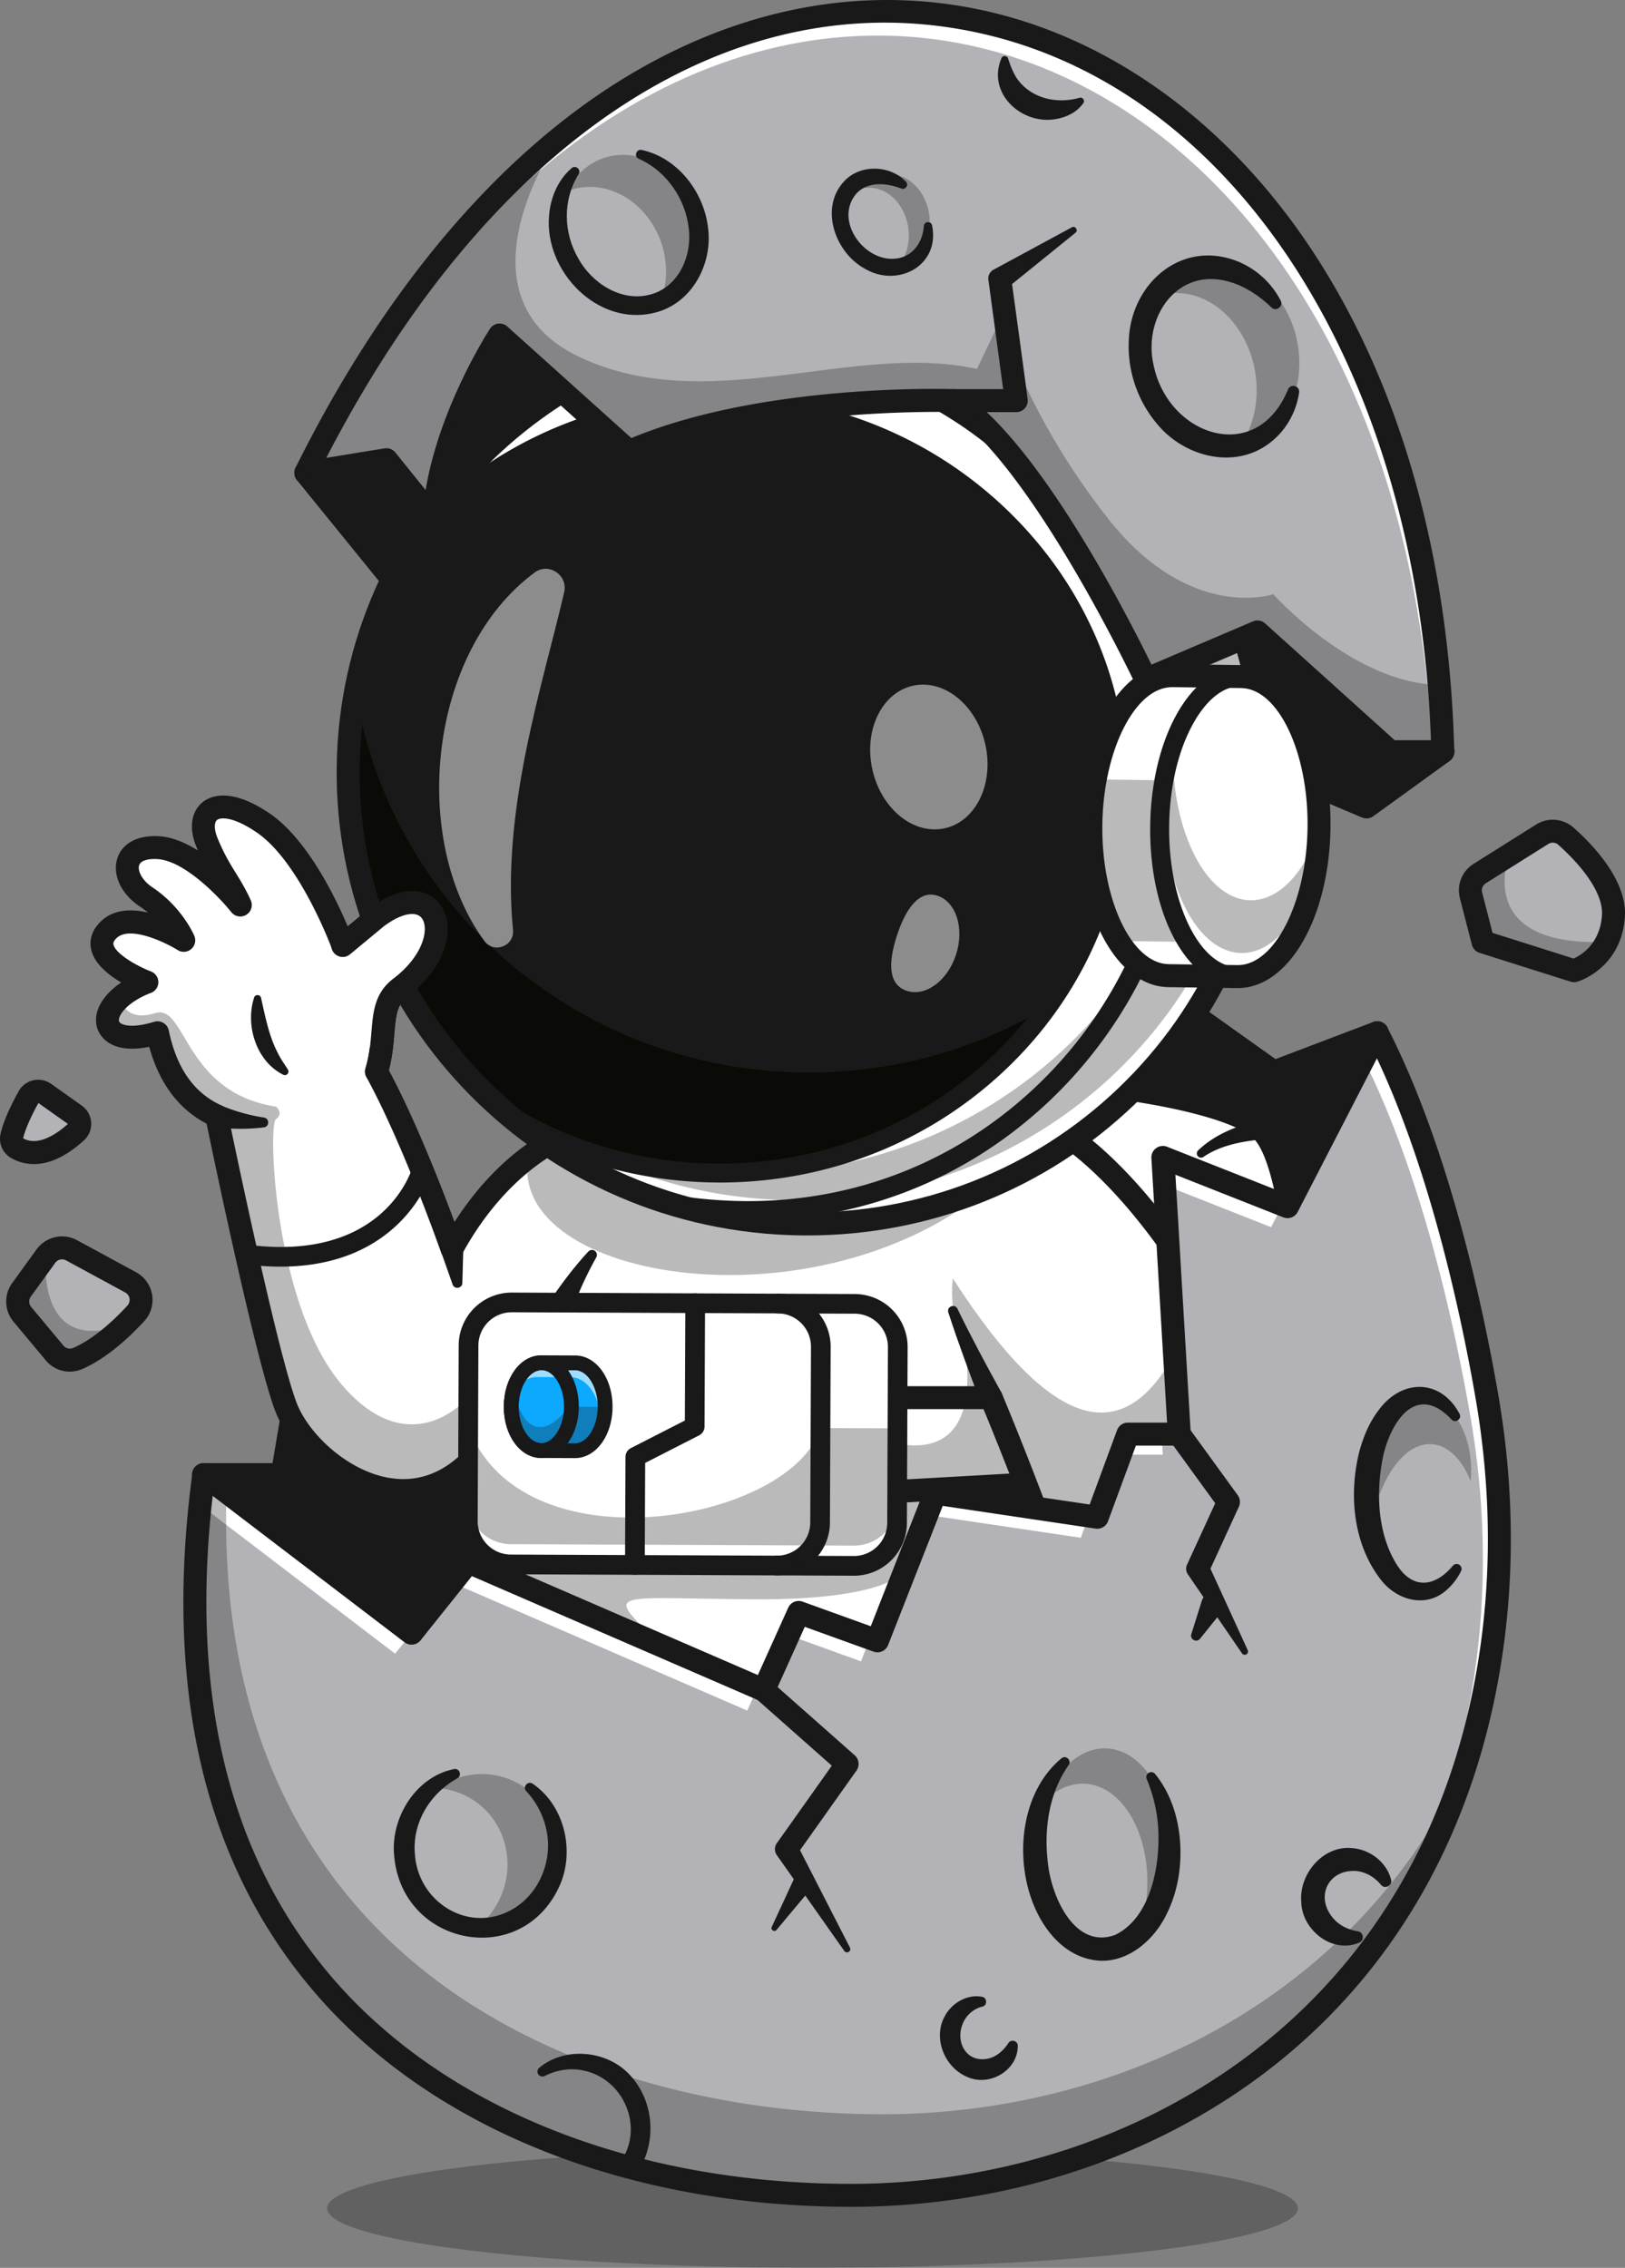 <?xml version="1.0" encoding="UTF-8"?> <svg xmlns="http://www.w3.org/2000/svg" id="Layer_1" data-name="Layer 1" viewBox="0 0 2253.99 3145.44"><rect x="0" y="0" width="2253.99" height="3145.44" fill="#808080" stroke="none"/><defs><style>.cls-1{opacity:0.3;}.cls-2{fill:#191919;}.cls-3{fill:#fff;}.cls-4{fill:#0a0b06;}.cls-5{opacity:0.5;}.cls-6{fill:#b3b3b7;}.cls-7{fill:#0da9ff;}.cls-8{opacity:0.6;}</style></defs><g class="cls-1"><ellipse class="cls-2" cx="1127" cy="3062.94" rx="673.28" ry="82.5"></ellipse></g><path class="cls-2" d="M1297.55,1125.37l116.21,143.1,1214.64,261,140.42,59.27,105.8-76.6-199-183.47s-149.13-15-152.92-27.53-315.26-302.31-315.26-302.31L1745,1044.35,1550.39,906.94l-91.76,159.27-44.87-3" transform="translate(-873.36 -469.56)"></path><path class="cls-2" d="M1156,2514.82h108.84l15.92-94.15,38-73,314.93-180.53,884.43-297.78,122.19,87L2783.61,1902l-89.17,265.16-176.37-33-12.62,353-209.24,273.42s-247.35,73.57-247.82,81.53-368.31-25.41-374-28.44-230.21-39.82-230.21-39.82l-127.39-34.7-110.16-125.8" transform="translate(-873.36 -469.56)"></path><path class="cls-2" d="M2768.82,1604.7a15.94,15.94,0,0,0,9.34-3l105.8-76.6a15.93,15.93,0,1,0-18.68-25.8l-98.53,71.34-132.16-55.79a16.53,16.53,0,0,0-2.85-.89L1422.59,1254.07l-112.67-138.74a15.92,15.92,0,1,0-24.73,20.07l116.21,143.11a15.85,15.85,0,0,0,9,5.53l1213.17,260.71,139,58.7A15.93,15.93,0,0,0,2768.82,1604.7Z" transform="translate(-873.36 -469.56)"></path><path class="cls-2" d="M1156,2530.75h108.84a15.93,15.93,0,0,0,15.7-13.27l15.51-91.68,34.63-66.6,309.52-177.42,875.25-294.69L2631,1969.4a16,16,0,0,0,14.9,1.92l143.34-54.42a15.93,15.93,0,1,0-11.31-29.78l-135.38,51.39-115.26-82.09a15.92,15.92,0,0,0-14.32-2.12l-884.44,297.78a16.32,16.32,0,0,0-2.83,1.27l-314.93,180.53a15.94,15.94,0,0,0-6.22,6.47l-37.94,73a15.63,15.63,0,0,0-1.57,4.69l-13.68,80.88-95.38,0a15.93,15.93,0,1,0,0,31.85Z" transform="translate(-873.36 -469.56)"></path><path class="cls-3" d="M2400.83,1975.54s190.68,19,227.57,67.54,46,207.05,46,207.05-236.63-.31-239.66-7.36-107.79-191.35-107.79-191.35" transform="translate(-873.36 -469.56)"></path><path class="cls-2" d="M2674.39,2266.06a15.94,15.94,0,0,0,15.91-16.84c-1-16.73-10.5-164.84-49.22-215.78-39.94-52.55-218.44-71.73-238.67-73.75a15.93,15.93,0,1,0-3.16,31.7c71.07,7.09,192.67,30,216.47,61.32,24.73,32.54,37.34,130.13,41.57,181.45-90.7-.3-187.07-2.08-211.8-5-16.08-29.5-76.82-136.51-104.7-185.57a15.93,15.93,0,1,0-27.7,15.74c41,72.2,103.44,182.4,107.14,190.09,4.8,11.17,5.83,13.56,135.21,15.64,59,.95,118.34,1,118.93,1Zm-225.69-30.94c.23.43.45.88.65,1.35C2449.23,2236.19,2449,2235.74,2448.7,2235.12Z" transform="translate(-873.36 -469.56)"></path><path class="cls-3" d="M1027.07,1868.85c-14.79,25,5.09,51.56,64.84,33.17,12.88,61.8,42.14,97,81.91,115.27,0,0,67.13,327.42,95.93,403.37,27.26,71.76,152.72,171.28,252.52,79.09a183.13,183.13,0,0,0,17.15-18.07l.77,226.53,369.65,133.88,742.66-360.41s-142.7-364.28-343.66-464.39-652.2,27.85-652.2,27.85-88.05,31.31-156.31,156.45c0,0-52.33-150.17-104.66-245.73,15.92-53.84,0-92.15,34.13-117.18,85.32-66,48.69-159.27-34.13-96.7L1349,1780.66s-45.5-125.15-110.35-169.51-95.56-15.93-78.5,26.16,31.86,54.61,46.6,87.56c-1.82-2.33-61.07-76.23-113.72-79.59-53.47-3.42-54.61,43.23-17.06,68.25s52.33,60.3,52.33,60.3-76.23-48.37-106.94-11.69,55.74,69.71,55.74,69.71-20.75,7.05-37.08,21.62A64.63,64.63,0,0,0,1027.07,1868.85Z" transform="translate(-873.36 -469.56)"></path><g class="cls-1"><path class="cls-2" d="M2248.15,2114.58c-239.73,202.64-671.61,131.8-642.06-39.63" transform="translate(-873.36 -469.56)"></path></g><path class="cls-2" d="M1909.84,2858a16,16,0,0,0,7-1.6L2659.46,2496a15.9,15.9,0,0,0,7.87-20.13c-5.91-15.11-147.27-371.16-351.4-472.84s-644.94,21.5-663.61,26.8c-.33.09-.67.2-1,.31-3.52,1.25-80.46,29.61-147.5,134.27-17.88-48.28-54-141.22-91.1-210.49,5-19,6.35-35.77,7.6-50.74,2.27-27.2,4-40.76,18.88-51.66,56.06-43.34,66.52-99,44.42-127.9-15.21-19.9-49.89-30.37-97.56,5.65l-.57.45-29.8,24.71c-16.37-38.68-55.69-120.61-108-156.43-55.11-37.7-83.49-23.7-93.13-15.93-16,12.91-19.44,35.8-9.13,61.23.83,2,1.65,4,2.48,5.94-16.93-10.69-35.42-18.68-53.82-19.86-29.18-1.83-50.75,9.37-57.74,30-7.72,22.86,4.67,49.93,30.82,67.37a130.68,130.68,0,0,1,11.38,8.52c-24.57-5.72-51.45-4.79-69.37,16.62-11.64,13.91-11.35,27.33-9,36.14,4.91,18.87,23.89,33.94,41.28,44.17-10.25,6.94-20.86,16.33-28,28.48-9.56,16.19-9.23,33.51.89,46.34,7.48,9.48,25.57,22.78,66,14.42,13.8,50.36,40.51,86.16,79.57,106.66,10.54,51,68.27,327.5,95.08,398.17,19.67,51.83,82.28,112.55,153,124.47,30.88,5.19,73.65,2.78,115.73-31.12l.63,188.62a15.92,15.92,0,0,0,10.51,14.92l369.66,133.86A15.84,15.84,0,0,0,1909.84,2858Zm722.22-384.13-723.12,350.93L1556.07,2697l-.72-215.42a15.93,15.93,0,0,0-28.15-10.16c-32.64,39-71,55.15-114,47.91-58.67-9.89-112.4-61.87-128.52-104.36-28-73.9-94.57-397.66-95.24-400.92a15.93,15.93,0,0,0-9-11.28c-38.17-17.49-62-51.52-73-104a15.94,15.94,0,0,0-20.28-12c-30.82,9.49-44.86,4.51-48,.55-2.45-3.1.55-8.75,1.53-10.4,11.46-19.4,41.16-29.89,41.45-30a15.93,15.93,0,0,0,.57-30c-18.93-7.26-48.52-24-51.87-36.94-.31-1.19-.89-3.41,2.66-7.66,18.05-21.57,72.58,6.27,86.19,14.91a15.93,15.93,0,0,0,23.23-19.61c-.68-1.62-17.12-40-58.19-67.39-14.64-9.76-20.81-23.26-18.31-30.66,2.09-6.18,11.66-9.34,25.53-8.45,37.93,2.42,86.7,54,102.29,73.63a15.93,15.93,0,0,0,27-16.4c-7-15.53-14-26.9-20.77-37.9-8.17-13.23-16.63-26.91-25.65-49.17-4.46-11-4.63-21-.41-24.45,4.72-3.79,22.33-5.05,55.16,17.41,59.82,40.93,103.94,160.61,104.38,161.81a15.92,15.92,0,0,0,25.13,6.82l46.36-38.44c23.4-17.6,44.6-22.22,52.77-11.52,10.51,13.75,2.93,51.26-38.27,83.12-26.89,19.71-29.11,46.3-31.47,74.45-1.32,15.85-2.69,32.24-8.19,50.81a15.94,15.94,0,0,0,1.31,12.17c51.1,93.32,103.07,241.83,103.59,243.32a15.94,15.94,0,0,0,29,2.39c61.78-113.29,140.91-146.4,147.32-148.92,19.27-5.36,450.32-123.27,640.09-28.76C2473.24,2117,2604,2407.42,2632.06,2473.89Z" transform="translate(-873.36 -469.56)"></path><path class="cls-2" d="M1668.11,2283.22a508.47,508.47,0,0,1,32.25-69.6,6.87,6.87,0,0,0-11-8.13c-9.08,9.8-17.7,20.05-25.91,30.59-8.36,10.74-16.14,21.28-23.78,32.73-12.15,20.32,19.17,36.24,28.42,14.41Z" transform="translate(-873.36 -469.56)"></path><path class="cls-3" d="M1356.32,1532.66c-2.61,191.68,82.67,364.46,219,481.17,0,0,0,0,0,0h0c109.5,93.67,252,151.15,408.38,153.28,351.24,4.78,639.81-271.5,644.51-617.13S2352.1,920.31,2000.87,915.53c-237.63-3.24-446.58,122.16-558.31,310.65l0,0A614.93,614.93,0,0,0,1356.32,1532.66Z" transform="translate(-873.36 -469.56)"></path><g class="cls-1"><path class="cls-2" d="M1633.64,2034.76c96.81,61.37,211.7,97.64,335.32,99.32,351.24,4.78,639.81-271.5,644.51-617.13a614.51,614.51,0,0,0-47-245,629,629,0,0,0-158.12-203.89q-19.93-17-41.27-32.34a626,626,0,0,1,117.91,167,2.33,2.33,0,0,1,.22.45,614.09,614.09,0,0,1,61.32,276.75c-4.71,345.63-293.28,621.92-644.51,617.14A642.36,642.36,0,0,1,1633.64,2034.76Z" transform="translate(-873.36 -469.56)"></path></g><path class="cls-2" d="M1356.32,1532.66c-2.61,191.68,82.67,364.46,219,481.17l0,0v0h0c83.47,51.12,182.2,81.26,288.23,82.71,305.33,4.15,556.09-231.11,560.1-525.45s-240.26-536.34-545.59-540.5c-175.35-2.39-332.69,74.17-435.63,195.59l0,0A614.93,614.93,0,0,0,1356.32,1532.66Z" transform="translate(-873.36 -469.56)"></path><path class="cls-4" d="M1356.32,1532.66c-2.61,191.68,82.67,364.46,219,481.17l0,0v0h0c83.47,51.12,182.2,81.26,288.23,82.71,191.86,2.61,362.19-89.31,463.26-231-99,59.58-215.66,93.23-340.25,91.53-156.4-2.12-298.88-59.61-408.38-153.28h-.09c-110.93-94.91-188-227-211.54-376.06A620.34,620.34,0,0,0,1356.32,1532.66Z" transform="translate(-873.36 -469.56)"></path><path class="cls-2" d="M1992.86,2183.1c170.66,0,331.63-64.3,454.19-181.66,124.84-119.53,194.88-279.79,197.22-451.25s-63.32-333.56-184.86-456.45S2175.16,902,2001.07,899.6c-3,0-6.11-.06-9.15-.06-355.34,0-646.74,282.06-651.52,632.91h0c-4.81,353.84,283.73,645.69,643.2,650.59C1986.68,2183.08,1989.78,2183.1,1992.86,2183.1Zm-.93-1251.71c2.91,0,5.78,0,8.71.06,165.67,2.26,320.56,67.85,436.12,184.69s177.87,270.77,175.65,433.62-68.76,315.09-187.39,428.68-275.33,174.93-441,172.75c-341.88-4.66-616.31-282.06-611.77-618.31h0C1376.8,1199.47,1654,931.39,1991.93,931.39Z" transform="translate(-873.36 -469.56)"></path><path class="cls-2" d="M1911,2162.81c151.93,0,293.75-53.87,407.17-156.27,129.63-117,205.21-286.73,197.26-442.87-10.95-215-132.52-425.75-309.73-537-162.35-101.9-357.83-113.32-550.45-32.13a13.65,13.65,0,0,0,10.6,25.16c236.06-99.5,416-38.55,525.34,30.1,169.89,106.64,286.46,308.88,297,515.23,7.55,148.15-64.6,309.55-188.29,421.23-132.14,119.3-304.8,169.62-486.21,141.67a13.65,13.65,0,1,0-4.16,27A666.07,666.07,0,0,0,1911,2162.81Z" transform="translate(-873.36 -469.56)"></path><path class="cls-2" d="M1871.71,2109.72c148,0,287.67-54.64,394-154.39,108.41-101.71,169.21-238.11,171.2-384.06s-55.08-284-160.69-388.59c-105.46-104.49-246.76-163.16-397.85-165.22-173.64-2.4-335.94,70.62-445.83,200.23a13.13,13.13,0,0,0,20,17c104.8-123.61,259.89-193.13,425.44-191,144.26,2,279.12,57.94,379.74,157.61s154.79,230.81,152.9,369.58-59.74,268.48-162.91,365.26-239.54,149.13-383.87,147.24c-100.14-1.36-197.5-29.29-281.57-80.78a13.14,13.14,0,1,0-12.93,22.87c87.9,53.64,189.59,82.74,294.14,84.16C1866.23,2109.7,1869,2109.72,1871.71,2109.72Z" transform="translate(-873.36 -469.56)"></path><path class="cls-3" d="M2386.44,1613.26c-.88,64.81,14.08,122.92,38.2,161.41h0c18.64,29.76,42.82,47.77,69.43,48.13l95.48,1.3c61,.83,111.77-91.66,113.33-206.54S2656.3,1408.85,2595.26,1408l-95.49-1.3c-49.41-.67-92.07,59.8-107.31,143.85A375.51,375.51,0,0,0,2386.44,1613.26Z" transform="translate(-873.36 -469.56)"></path><path class="cls-2" d="M2590.42,1840c70.41,0,126.73-97.28,128.43-222.26,1.71-125.59-52.48-224.72-123.38-225.69l-95.49-1.3c-71.1-.9-127.75,96.67-129.47,222.25h0c-1.7,125.59,52.49,224.72,123.38,225.69l95.49,1.3Zm-91.48-417.4h.62l95.48,1.3c51.26.7,93.37,89.27,92,193.41-1.41,103.72-45.57,190.83-96.58,190.83h-.61l-95.49-1.3c-51.26-.7-93.37-89.27-92-193.41h0C2403.77,1509.75,2447.93,1422.64,2498.94,1422.64Z" transform="translate(-873.36 -469.56)"></path><path class="cls-2" d="M2589.6,1837.23a13.13,13.13,0,0,0,.17-26.25c-52.77-.72-96.15-90.59-94.71-196.25.73-53.47,12.36-103.38,32.75-140.54,18.79-34.25,42.43-53.06,66.63-53.06h.82a13.13,13.13,0,0,0,.18-26.26c-34.67-.54-66.8,23.22-90.66,66.69-22.42,40.86-35.2,95.13-36,152.81-1.69,124,51.29,221.92,120.61,222.86Z" transform="translate(-873.36 -469.56)"></path><g class="cls-1"><path class="cls-2" d="M2487.49,1581.8c-1.56,114.88,46.62,208.72,107.67,209.55,47,.64,87.79-53.91,104.82-131.41a373.19,373.19,0,0,0,2.84-38.17c-20.27,58.41-55.46,96.93-95,96.4-61-.83-109.23-94.63-107.66-209.55,0-1.4,0-2.8.1-4.2a299.47,299.47,0,0,0-10,35.62A384.32,384.32,0,0,0,2487.49,1581.8Z" transform="translate(-873.36 -469.56)"></path></g><g class="cls-1"><path class="cls-2" d="M2386.44,1613.26c-.88,64.81,14.08,122.92,38.2,161.41l93.43,1.28c-42.21-62.64-59.35-134.66-30.17-224.08l-95.44-1.3A375.51,375.51,0,0,0,2386.44,1613.26Z" transform="translate(-873.36 -469.56)"></path></g><g class="cls-5"><path class="cls-3" d="M1545.36,1774.83c-103.32-140.58-78.6-401.45,69.58-511.21,19.46-14.42,46.46,3.6,41,27.2-29.39,127.49-87.57,301-71,468.37C1587.19,1781.49,1558.62,1792.88,1545.36,1774.83Z" transform="translate(-873.36 -469.56)"></path></g><g class="cls-5"><ellipse class="cls-3" cx="2161.74" cy="1519.5" rx="80.24" ry="101.29" transform="translate(-1154.7 43.3) rotate(-12.71)"></ellipse></g><g class="cls-5"><path class="cls-3" d="M2116.76,1769.37c-11.46,36.51-11.26,66.42,14.88,74.62s56.61-14.74,68.07-51.26-.43-72.76-26.57-81S2128.22,1732.85,2116.76,1769.37Z" transform="translate(-873.36 -469.56)"></path></g><path class="cls-6" d="M2783.61,1902l-124.39,241.18-172.92-68.26,22.75,383.77h-71.29L2395.29,2574l-224.5-33.37-80.39,204.78L1981.18,2706l-48.54,107.7-409.56-177.48-78.87,98.6L1156,2514.82c-101.63,758.44,449,999.62,898,999.62,396.88,0,822.2-238.22,890.45-773.32,14.18-111.17,10.5-223.85-8.55-334.28C2914,2280,2867.58,2066,2783.61,1902Z" transform="translate(-873.36 -469.56)"></path><path class="cls-3" d="M2921.63,2769.55c-22.66,177.84-84.78,322.92-172.24,437.36,99.38-118.49,170.42-272.85,195-465.8,14.19-111.17,10.51-223.84-8.56-334.29C2914,2280,2867.57,2065.94,2783.61,1902l-18.8,36.45c81.46,162.82,126.74,372,148.31,496.79C2932.14,2545.71,2935.83,2658.38,2921.63,2769.55Z" transform="translate(-873.36 -469.56)"></path><polygon class="cls-3" points="1779.14 1670.96 1612.95 1605.38 1615.23 1643.7 1763.08 1702.09 1779.14 1670.96"></polygon><polygon class="cls-3" points="1564.4 1989.14 1553.93 2017.58 1612.91 2017.58 1611.23 1989.14 1564.4 1989.14"></polygon><polygon class="cls-3" points="1297.42 2071.05 1285.63 2101.13 1499.14 2132.85 1510.25 2102.68 1297.42 2071.05"></polygon><polygon class="cls-3" points="1107.84 2236.37 1093.64 2267.91 1194.25 2304.27 1206.86 2272.14 1107.84 2236.37"></polygon><polygon class="cls-3" points="649.73 2166.61 626.97 2195.05 1036.48 2372.53 1050.95 2340.49 649.73 2166.61"></polygon><path class="cls-3" d="M1151,2556.81l270.44,206.42,22.76-28.49L1156,2514.81C1154.07,2529,1152.39,2543,1151,2556.81Z" transform="translate(-873.36 -469.56)"></path><g class="cls-1"><path class="cls-2" d="M2054,3514.44c351.4,0,725.09-186.75,853.47-601C2751.21,3249.23,2415.1,3402,2097.24,3402c-420.89,0-931-211.87-909.63-863.07L1156,2514.81C1054.37,3273.26,1605,3514.44,2054,3514.44Z" transform="translate(-873.36 -469.56)"></path></g><path class="cls-2" d="M2054,3530.37c214.05,0,419.38-67.23,578.17-189.3,182.65-140.42,296.1-347.18,328.08-597.94,14.06-110.21,11.15-224.27-8.66-339-20.32-117.77-67.32-340.55-153.8-509.38a15.91,15.91,0,0,0-14.15-8.67h0a15.94,15.94,0,0,0-14.16,8.63l-117.78,228.38-159.52-63a15.92,15.92,0,0,0-21.75,15.75l21.75,366.9h-54.39a15.93,15.93,0,0,0-15,10.43l-38,103.12-211.69-31.46a15.88,15.88,0,0,0-17.16,9.93l-74.74,190.36L1986.59,2691a15.92,15.92,0,0,0-19.93,8.44l-42.09,93.38-395.15-171.23a15.92,15.92,0,0,0-18.77,4.66l-69.16,86.45-275.83-210.51a15.93,15.93,0,0,0-25.45,10.55c-40.59,303,17.93,547,174,725.31C1476.72,3423.81,1746.38,3530.37,2054,3530.37Zm729.27-1592.93c75.81,161.09,118,362.61,136.93,472.11,19.26,111.61,22.1,222.49,8.45,329.55-66.9,524.6-487.5,759.42-874.65,759.42-298.43,0-559.35-102.6-715.86-281.48-145-165.75-202.08-392-169.75-672.74l266.17,203.13a15.91,15.91,0,0,0,22.09-2.71l71.28-89.09,398.39,172.63a15.92,15.92,0,0,0,20.85-8.07l42.48-94.25,95.34,34.43a15.93,15.93,0,0,0,20.24-9.16l75.77-193,212,31.51a15.91,15.91,0,0,0,17.29-10.25l38.64-104.86h60.18a15.94,15.94,0,0,0,15.9-16.87l-21.27-358.85L2653.37,2158a15.92,15.92,0,0,0,20-7.51Z" transform="translate(-873.36 -469.56)"></path><path class="cls-2" d="M1922.09,2825.58,2037.84,2928l-2.44-21.14-83.9,118.31a14.54,14.54,0,0,0-.64,17.45l93.64,132.91c3.14,4.46,10.38.32,7.79-4.71l-74.16-144.68-.64,17.46,83.9-118.32a16,16,0,0,0-2.44-21.14l-115.76-102.39c-16-13.47-36.52,9.47-21.1,23.86Z" transform="translate(-873.36 -469.56)"></path><path class="cls-2" d="M1975,3074.82l-31.2,67.42c-1.94,4.08,3.75,7.66,6.58,4.18l47.68-57c12.43-16.45-13.46-32.9-23.06-14.63Z" transform="translate(-873.36 -469.56)"></path><path class="cls-2" d="M2496.16,2468.06l68.26,94-1.58-16-42.47,92.53a13.89,13.89,0,0,0,.61,14.49l75.13,109.68a4.57,4.57,0,0,0,7.92-4.48l-55.33-120.89.62,14.49,42.47-92.53a16,16,0,0,0-1.59-16l-68.26-94c-12.71-16.63-37.71,1.33-25.78,18.72Z" transform="translate(-873.36 -469.56)"></path><path class="cls-2" d="M2540.52,2689.33l-14.73,46.77c-2.37,7.19,7.44,12.34,12,6.44l30.78-38.17c14.77-20.87-18.88-38.91-28.08-15Z" transform="translate(-873.36 -469.56)"></path><path class="cls-2" d="M2897.8,2430.46c-26-48.8-80-48.74-111.86-5.43-13.13,17-21.23,36.66-26.89,57-15.12,59.6-9.09,128.58,29.47,178.38,22.43,29.18,63.58,40.46,92.46,13.51a86.34,86.34,0,0,0,18.93-25.13,6.87,6.87,0,0,0-11.25-7.7c-23.71,28.6-54.07,33.89-76.37.88-28.32-43.21-30.78-102-20.57-151.8,7.13-34.5,33.4-89.47,74.89-67.86,7.17,3.81,14,9.57,20.17,16.15,5.39,5.86,14.9-1.23,11-8Z" transform="translate(-873.36 -469.56)"></path><path class="cls-2" d="M2345.78,2908.23c-62.53,51.75-67.52,158.39-27.71,225.43,14.73,25,37.8,47.29,67.78,53.55,46.43,10.55,88.44-25.06,106.63-64.77,12-24.58,17.76-52.24,18.24-79.42.76-39.95-9.71-81.78-35.21-113.05a6.89,6.89,0,0,0-11.58,7.24,208.24,208.24,0,0,1,16,69.09c2.71,50.42-10.07,122.94-59.81,146.94-56.77,20.84-89.09-54.73-93.44-101.2-5.36-46,1.69-95.46,28.83-134.2,4.88-6.29-3.45-14.55-9.69-9.61Z" transform="translate(-873.36 -469.56)"></path><g class="cls-1"><path class="cls-2" d="M2322,2968.14c16.06-16.29,35.45-25.44,55.88-24.53,51.47,2.37,90.28,67.72,86.73,145.94a203,203,0,0,1-13.15,64c24.53-24.66,41.64-65.8,43.83-113,3.54-78.23-35.27-143.58-86.74-145.94C2372.37,2892.92,2339.51,2923,2322,2968.14Z" transform="translate(-873.36 -469.56)"></path></g><path class="cls-2" d="M2235.64,3239.13c-20.75-4.18-42.89,8.94-52.29,27.8-15.92,29.76.1,69.47,30.53,82.79,31,15,71.34-8,71.2-42.74.05-7.19-9.88-9.58-13.23-3.37-8.43,12.72-19.35,20.15-30.52,21.66-27.69,4.15-42.28-22.95-33.26-47.06a39.58,39.58,0,0,1,28.07-25.56c7-1.77,6.54-12.32-.5-13.52Z" transform="translate(-873.36 -469.56)"></path><path class="cls-2" d="M2802.91,3076.62c-5.94-23.84-29.06-42-54-43.76-40.71-4.13-74.31,36.42-70.57,75.48,1.29,38.75,43.79,71.71,80.6,55.51,7.7-3.37,5.51-15.08-2.71-15.69-17.42-3-30.16-11.67-37.74-23.48-17.89-26.78-2.83-58.29,29.43-60.13,14.13-1.07,29.76,5.6,41,19.3,5.34,6.63,16.33.83,14-7.23Z" transform="translate(-873.36 -469.56)"></path><path class="cls-2" d="M1503.06,2923.24c-52.61,10.55-88,67.1-83,119.59,10.12,126.08,177.71,159.13,229.89,41.4,21.08-48.45,6-110.91-37.73-140.66-6.7-4.63-14.45,4.58-8.87,10.37a111.88,111.88,0,0,1,28.64,57.52c7.34,41.16-11.9,86.2-48.67,106.7-60,33.82-130.45-10.52-134.5-77.39-3.68-43.09,20.86-83.63,58.9-104.68,7-3.69,3-14.44-4.62-12.85Z" transform="translate(-873.36 -469.56)"></path><g class="cls-1"><path class="cls-2" d="M1562.58,3110.9a112.79,112.79,0,0,1-33.85,37.22c40.09,2.55,80.63-18.2,102.39-56.61,29.89-52.83,12.74-119.09-38.27-148-36.23-20.47-79.78-16.65-112.68,6.19a103.69,103.69,0,0,1,44.14,13.2C1575.37,2991.76,1592.48,3058,1562.58,3110.9Z" transform="translate(-873.36 -469.56)"></path></g><path class="cls-2" d="M1757,3482.78c27.49-39.66,24.14-96.82-7.94-133-31-36.37-91.21-42.68-127.66-12.3a6.87,6.87,0,0,0,7.48,11.43c17.23-8.73,36.59-11.51,54.28-7.46,55.55,11.68,84,78.77,51.29,125.88-9.79,15.06,12,30,22.55,15.4Z" transform="translate(-873.36 -469.56)"></path><g class="cls-1"><path class="cls-2" d="M2768.82,2504.21c70.1-164.13,153.58-77.36,144.48,19.72-31.65-78.81-104.66-70.54-136.52,49.29" transform="translate(-873.36 -469.56)"></path></g><path class="cls-6" d="M1297.55,1125.37l111.77-18.21,66,81.92c6.83-125.15,91-254.84,91-254.84l179.74,161.55c182-79.64,450.52-70.54,450.52-70.54,120.59,77.36,266.21,386.81,266.21,386.81l154.72-66,184.3,166.1h72.81q-1.23-47.24-4.91-92.61C2804.18,605.41,2163.81,240,1647.13,662.93c0,0,0,.05-.09.09C1519.49,767.41,1399.53,919.81,1297.55,1125.37Z" transform="translate(-873.36 -469.56)"></path><path class="cls-3" d="M1297.55,1125.37l4-.64C1830.8,108,2812.78,462,2860.06,1512.17h14.56C2846.54,424.57,1828,56,1297.55,1125.37Z" transform="translate(-873.36 -469.56)"></path><path class="cls-2" d="M2801.81,1528.1h72.81a15.93,15.93,0,0,0,15.92-16.34c-7-271.54-76-513-199.47-698.33-115.49-173.32-276.18-290.21-452.44-329.13-168-37.09-342.15-3.85-503.66,96.12-174.54,108-330.72,294-451.66,537.87a15.93,15.93,0,0,0,16.83,22.8l102.59-16.72,60.17,74.7a15.93,15.93,0,0,0,28.31-9.13c5.14-94.31,56.92-193.09,78.79-231l165.42,148.66a15.92,15.92,0,0,0,17,2.75c164-71.73,403.71-70,439.17-69.31,114.71,77.92,255.33,374.75,256.76,377.77a16,16,0,0,0,20.66,7.87l145.36-62L2791.15,1524A15.89,15.89,0,0,0,2801.81,1528.1Zm56.38-31.86h-50.26l-179.76-162a15.93,15.93,0,0,0-16.91-2.82l-140.72,60c-30.32-62.13-155.75-309.26-265.36-379.58a15.86,15.86,0,0,0-8.06-2.51c-10.92-.38-265.28-8-448,67.82L1577,922.39a15.93,15.93,0,0,0-24,3.18c-3.17,4.89-70.52,109.73-89.23,223.73l-42-52.13a15.93,15.93,0,0,0-15-5.73l-80.83,13.17c229.42-444.24,566.43-664.16,905.83-589.21C2589.59,594.41,2840,987.55,2858.19,1496.24Z" transform="translate(-873.36 -469.56)"></path><path class="cls-2" d="M2196.58,1041.18H2283a15.92,15.92,0,0,0,15.92-15.93c.07-3.34-22.68-167.42-22.89-170.5l-7,15.38,96.08-77.72c4.22-3.31-.25-10.27-5-7.58l-108.7,58.8A14,14,0,0,0,2244.5,859l22.76,168.37,15.78-18.05h-86.46c-21,.59-21.1,31.21,0,31.85Z" transform="translate(-873.36 -469.56)"></path><path class="cls-2" d="M1666.3,702.74c-19,16.13-29.58,41.22-31.38,66.2-6.61,76.66,67.12,153.62,145.58,134.57,53-12.28,82.66-69.34,74.62-120.49-6.47-48.82-42.86-95.12-91.83-105.5-7.59-1.54-11,9.11-4,12.24,39.27,17.34,65,56.35,69.41,96.52,4.93,38.76-14.66,82.48-54.55,92.11-39.16,10.05-80-16.11-98.69-50.47-20.49-35.22-22-80.66.44-116.61,4.17-6.21-4-13.4-9.62-8.57Z" transform="translate(-873.36 -469.56)"></path><g class="cls-1"><path class="cls-2" d="M1797.19,846.83a109.22,109.22,0,0,1-10.53,46.75c33.15-13.57,56.34-48.19,56.67-91.21.45-59.17-42.64-111.77-96.2-117.51-38-4-71.11,16.61-87.26,50.09a85.15,85.15,0,0,1,41.11-5.62C1754.56,735,1797.62,787.62,1797.19,846.83Z" transform="translate(-873.36 -469.56)"></path></g><path class="cls-2" d="M2130,721.66c-21.42-23.08-63.1-25.06-85.65-.79-34.71,37-12.78,98.43,27.93,121,46,27.82,105.61-4,93.89-59.84-1.46-6.28-10.85-5.48-11.33.84-1.45,23.32-16.33,43.47-39.55,45.41-43.87,4.59-85.91-53.88-53.65-90.72,16-16.6,41-14.48,62.14-6.43,5.67,2.23,10.47-5.25,6.22-9.48Z" transform="translate(-873.36 -469.56)"></path><path class="cls-2" d="M2649.77,886.53a116.7,116.7,0,0,0-60.46-54.76c-77.4-30.2-147.21,31-150.22,109.52a167.19,167.19,0,0,0,39.29,116.3c36.94,45.12,106.51,63.88,155.5,26.85,23.5-17.4,37.68-44,41.43-70.57,1.24-9.36-11.88-12.72-15.38-4.13-43.8,106.26-166,64.43-186.33-33.24-15.58-66.84,33-137.63,105.59-115.9,20.85,6,40.35,18.77,57.73,35.35,6.45,6.4,17-1.46,12.85-9.42Z" transform="translate(-873.36 -469.56)"></path><g class="cls-1"><path class="cls-2" d="M2132.49,810.66a61.74,61.74,0,0,1-10.62,24.45c18.86-3.08,34.79-19.14,39.67-42.88,6.69-32.67-10.15-67.5-37.6-77.82-19.49-7.3-39.09-.3-51.22,16.06a43.56,43.56,0,0,1,22.17,2.38C2122.36,743.13,2139.18,778,2132.49,810.66Z" transform="translate(-873.36 -469.56)"></path></g><g class="cls-1"><path class="cls-2" d="M2613.46,1040.42c-4,19.32-11.54,36.19-21.65,49.81,38.43-6.28,70.89-39,80.83-87.38C2686.28,936.3,2652,865.32,2596,844.31c-39.7-14.88-79.64-.61-104.34,32.73a88.46,88.46,0,0,1,45.16,4.83C2592.81,902.83,2627.09,973.82,2613.46,1040.42Z" transform="translate(-873.36 -469.56)"></path></g><path class="cls-2" d="M2370.47,605.3c-30.74,8.57-64.93,1.17-84.49-24-6-7.88-10.24-18-14.34-30.46-1-4.32-7.37-4.87-9.06-.82-21.13,48.29,27.74,93.61,75.91,84.6,14.81-2.5,29.35-10,37.62-22.22,2.66-3.7-1.49-8.83-5.64-7.14Z" transform="translate(-873.36 -469.56)"></path><g class="cls-1"><path class="cls-2" d="M1297.55,1125.37l111.77-18.21,66,81.92c6.83-125.15,91-254.84,91-254.84l179.74,161.55c182-79.64,450.52-70.54,450.52-70.54,120.59,77.36,266.21,386.81,266.21,386.81l154.72-66,184.3,166.1h72.81q-1.23-47.24-4.91-92.61c-120.55-2.27-230.22-125.82-230.22-125.82s-115.27,39.45-229-104.66-150.17-274.54-150.17-274.54l-31.86,66.71c-172.92-37.91-373.15,68.26-552.13-16.93C1499.47,880.18,1643.54,668.21,1647,663,1519.49,767.41,1399.53,919.81,1297.55,1125.37Z" transform="translate(-873.36 -469.56)"></path></g><path class="cls-3" d="M1523.28,2335.6l-1,243.67a59.88,59.88,0,0,0,59.62,60.12l475.67,2a59.88,59.88,0,0,0,60.12-59.61l1-243.67a59.88,59.88,0,0,0-59.62-60.12l-475.67-2A59.88,59.88,0,0,0,1523.28,2335.6Z" transform="translate(-873.36 -469.56)"></path><path class="cls-2" d="M2057.77,2655.07a73.52,73.52,0,0,0,73.53-73.23l1-243.64a73.54,73.54,0,0,0-73.22-73.85l-475.64-2h-.33a73.52,73.52,0,0,0-73.52,73.22l-1,243.64a73.54,73.54,0,0,0,73.23,73.84h0l475.64,2Zm-475.9-15.68h0Zm1.28-349.75h.21l475.64,2a46.21,46.21,0,0,1,46,46.43l-1,243.64a46.23,46.23,0,0,1-46.23,46h-.2l-475.64-2a46.23,46.23,0,0,1-46-46.43l1-243.63a46.23,46.23,0,0,1,46.22-46Z" transform="translate(-873.36 -469.56)"></path><path class="cls-2" d="M1951,2654.61a73.54,73.54,0,0,0,73.53-73.22l1-243.64a73.54,73.54,0,0,0-73.23-73.85h-.06a13.66,13.66,0,0,0,0,27.31,46.21,46.21,0,0,1,46,46.42l-1,243.64a46.25,46.25,0,0,1-46.23,46h-.26a13.65,13.65,0,0,0-.06,27.3Z" transform="translate(-873.36 -469.56)"></path><path class="cls-2" d="M1754,2653.77a13.66,13.66,0,0,0,13.66-13.59l.6-141.57,74.9-38.29a13.66,13.66,0,0,0,7.44-12.1l.73-171.09a13.67,13.67,0,0,0-13.6-13.72h0A13.67,13.67,0,0,0,1824,2277l-.69,162.78-74.9,38.3a13.65,13.65,0,0,0-7.44,12.09l-.64,149.88a13.65,13.65,0,0,0,13.59,13.71Z" transform="translate(-873.36 -469.56)"></path><path class="cls-7" d="M1582.46,2420.4c-.14,32.28,17,58.71,38.71,60.9a21.32,21.32,0,0,0,2.79.18l46.73.19c22.71.1,41.26-26.22,42-59.11,0-.54,0-1.07,0-1.6.15-33.68-18.42-61-41.5-61.12l-46.73-.2a21.34,21.34,0,0,0-2.79.16c-17.09,1.57-31.45,18.14-36.89,40.78A86.3,86.3,0,0,0,1582.46,2420.4Z" transform="translate(-873.36 -469.56)"></path><g class="cls-8"><path class="cls-3" d="M1584,2404.52c7.12-14.18,18.37-23.74,31.15-24.88a16,16,0,0,1,2.79-.19l46.73.2c23.08.1,41.64,27.44,41.5,61.15,0,.54,0,1.07-.05,1.6a88,88,0,0,1-1.45,14.17,80.19,80.19,0,0,0,8-34c0-.54,0-1.07,0-1.6.15-33.68-18.42-61-41.5-61.12l-46.73-.2a21.34,21.34,0,0,0-2.79.16c-17.09,1.57-31.45,18.14-36.89,40.78C1584.51,2401.85,1584.22,2403.16,1584,2404.52Z" transform="translate(-873.36 -469.56)"></path></g><path class="cls-2" d="M1670.82,2491.94c29.09,0,52-31.12,52.16-70.94s-22.55-71.3-51.73-71.42l-46.72-.2a32.09,32.09,0,0,0-4.19.24c-27.11,2.48-48,32.92-48.14,70.74s20.45,68.39,48,71.16a28.07,28.07,0,0,0,3.76.22l46.74.2Zm-46.46-122h.1l46.71.2c17.07.07,31.39,23.34,31.28,50.8s-14.6,50.5-31.64,50.5h-.07l-46.73-.2a9.37,9.37,0,0,1-1.41-.08c-16.77-1.69-30-24.41-29.88-50.68s13.53-48.92,29.91-50.43A12.71,12.71,0,0,1,1624.36,2369.91Z" transform="translate(-873.36 -469.56)"></path><path class="cls-2" d="M1624.08,2491.74c14.57,0,28-7.85,37.91-22.14,9.1-13.16,14.16-30.49,14.23-48.81.17-39.91-22.54-71.27-51.71-71.4h-.17c-29.08,0-52,31.12-52.14,71h0c-.17,39.91,22.54,71.27,51.71,71.39Zm.27-121.82h.07c17.07.07,31.39,23.33,31.27,50.78-.06,14.22-3.82,27.44-10.59,37.22-5.93,8.57-13.39,13.29-21,13.29H1624c-17.06-.07-31.38-23.32-31.27-50.78h0C1592.85,2393,1607.32,2369.92,1624.35,2369.92Z" transform="translate(-873.36 -469.56)"></path><g class="cls-1"><path class="cls-2" d="M1582.46,2420.4c-.14,32.28,17,58.71,38.71,60.9a21.32,21.32,0,0,0,2.79.18l46.73.19c22.71.1,41.26-26.22,42-59.11-2.37-1.08-3.93-1.62-3.93-1.62l-37.49-.16-5.44-5.4c-34.09,50.94-68.1,42.37-78.65-16.19l-2.35,1.39A86.3,86.3,0,0,0,1582.46,2420.4Z" transform="translate(-873.36 -469.56)"></path></g><g class="cls-1"><path class="cls-2" d="M1522.8,2448.2l-.44,103A59.88,59.88,0,0,0,1582,2611.3l475.67,2a59.88,59.88,0,0,0,60.12-59.62l.44-103-106.76-.46C1971.88,2580.64,1596.56,2648.36,1522.8,2448.2Z" transform="translate(-873.36 -469.56)"></path></g><path class="cls-2" d="M2293.92,2566.73l29.81-11.21c-.3-.81-30.79-81.86-60.89-153.58a15.93,15.93,0,0,0-14.69-9.76H2118.69V2424h118.85C2266,2492.6,2293.63,2566,2293.92,2566.73Z" transform="translate(-873.36 -469.56)"></path><path class="cls-2" d="M2119.58,2554c7-.39,172.12-9.67,177.76-10.08l-2.27-31.77c-4.32.31-117.85,6.71-177.28,10Z" transform="translate(-873.36 -469.56)"></path><path class="cls-2" d="M2262.56,2401.32c-21.17-38.31-42-77.18-61.16-116.56-3.71-7.55-15.2-3-12.68,5.07,13.76,42.21,29.08,83.6,45,125.05,9,20.7,39.05,6.61,28.82-13.56Z" transform="translate(-873.36 -469.56)"></path><path class="cls-2" d="M1484.59,2204.05l16.58,47.13c2.43,7.2,13.4,5.39,13.49-2.1l1.41-49.95c-.92-25.47-38.37-19.63-31.48,4.92Z" transform="translate(-873.36 -469.56)"></path><path class="cls-2" d="M1169.4,2032.59a269.64,269.64,0,0,0,70,.63c7.94-1,7.88-12.66,0-13.66a247.26,247.26,0,0,1-61.18-17.57c-22.86-9-33,26-8.85,30.6Z" transform="translate(-873.36 -469.56)"></path><path class="cls-2" d="M1225.86,1853c-12.58,38.76,2.88,88.5,40.45,107.25a5,5,0,0,0,6.45-7.1c-5.07-8.16-10.39-15.26-14.13-23.31-12-22.53-17.5-50.91-23.07-75.83-.67-5.12-8.06-5.88-9.7-1Z" transform="translate(-873.36 -469.56)"></path><path class="cls-2" d="M1262.45,2226.37c170.47,0,208.92-129,209.32-130.46a13.65,13.65,0,0,0-26.27-7.44c-1.57,5.44-40.37,131.79-228.49,107.54a13.65,13.65,0,1,0-3.49,27.08A381.8,381.8,0,0,0,1262.45,2226.37Z" transform="translate(-873.36 -469.56)"></path><path class="cls-3" d="M1395.67,1955.86c15.92-53.85,0-92.15,34.13-117.18,85.32-66,48.7-159.28-34.13-96.7L1349,1780.66" transform="translate(-873.36 -469.56)"></path><path class="cls-2" d="M1395.67,1971.79a15.94,15.94,0,0,0,15.27-11.42c6.42-21.7,8-40.55,9.39-57.19,2.27-27.2,4-40.76,18.88-51.66,56.06-43.34,66.52-99,44.42-127.9-15.21-19.9-49.89-30.37-97.56,5.65l-.57.45-46.64,38.68a15.93,15.93,0,1,0,20.33,24.52l46.36-38.45c23.41-17.59,44.6-22.21,52.77-11.51,10.51,13.75,2.93,51.26-38.27,83.12-26.89,19.71-29.11,46.3-31.47,74.45-1.32,15.85-2.69,32.24-8.19,50.81a15.93,15.93,0,0,0,10.76,19.79A16.16,16.16,0,0,0,1395.67,1971.79Z" transform="translate(-873.36 -469.56)"></path><g class="cls-1"><path class="cls-2" d="M1091.91,1902c12.88,61.8,42.14,97,81.91,115.27,0,0,67.13,327.42,95.93,403.37,27.26,71.76,152.72,171.28,252.52,79.09V2408.1s-78,93.06-173.25-16.16-104.3-361.77-92.92-370.1,0-17.43,0-17.43c-128.15-19.75-124.37-143.34-167.6-129.69s-48.46-21.25-48.46-21.25a64.63,64.63,0,0,0-13,15.38C1012.28,1893.88,1032.16,1920.41,1091.91,1902Z" transform="translate(-873.36 -469.56)"></path></g><g class="cls-1"><path class="cls-2" d="M2502.39,2347.7c-67.09,122.4-162.12,120.44-307.33-104.93,0,0-9.46,58.67,26.55,123.4s100.11,192.64,100.11,192.64l71.1,2.32,51.77-96.74,60.86-16.19" transform="translate(-873.36 -469.56)"></path></g><g class="cls-1"><path class="cls-2" d="M2207.45,2317.22s45.64,174.47-83.87,155.7l5.88,60.19,161.61-18.3-55.81-123.23" transform="translate(-873.36 -469.56)"></path></g><path class="cls-2" d="M2620.21,2022.93c-31,8.39-61.43,19.59-85.06,42.3a5.86,5.86,0,0,0,7.73,8.78c23.28-15.86,53.69-21.61,81.41-24.08,19.57-2.06,15.27-30.8-4.08-27Z" transform="translate(-873.36 -469.56)"></path><g class="cls-1"><path class="cls-2" d="M2129,2647.06s-18.89,42.2-211.53,40.69-204.78-12.52-139.55,51.38l-206.61-82.06,10.56-17.68,505.49,2,36.22-47.71,5.42-44h30" transform="translate(-873.36 -469.56)"></path></g><path class="cls-6" d="M977.62,2016.06l-42.57-30.21a15,15,0,0,0-21.86,4.94c-8.06,14.49-19.56,37.16-23.55,55.08a14.79,14.79,0,0,0,6.88,15.84c13,7.75,41.24,15.37,82.44-22.16A15.1,15.1,0,0,0,977.62,2016.06Z" transform="translate(-873.36 -469.56)"></path><path class="cls-2" d="M920.33,2084.12c18.21,0,41.68-7.58,69.36-32.79a31,31,0,0,0-2.85-48.26l-42.57-30.21a31,31,0,0,0-45,10.18c-9.1,16.36-20.86,39.93-25.18,59.37a30.57,30.57,0,0,0,14.28,33A62.1,62.1,0,0,0,920.33,2084.12Zm47.19-55.7c-24.2,21.79-46.18,28.88-62.13,20,2.86-12,10.37-29.38,21.24-49Zm10.1-12.36h0Z" transform="translate(-873.36 -469.56)"></path><path class="cls-6" d="M2913.76,1711.35l16.61,64.57,126.28,40s29.48-8.69,45.18-40h.05a92.24,92.24,0,0,0,9.37-35.08c3.32-43.73-41.23-89.65-66-111.58a27.4,27.4,0,0,0-32.77-2.64L2967,1655.24l0,0-41.28,25.94A27.45,27.45,0,0,0,2913.76,1711.35Z" transform="translate(-873.36 -469.56)"></path><path class="cls-2" d="M3056.64,1831.85a15.84,15.84,0,0,0,4.52-.65c2.47-.73,60.66-18.72,66-89.16,3.78-50.13-43.06-99.65-71.31-124.71a43.53,43.53,0,0,0-51.8-4.17l-86.79,54.61a43.23,43.23,0,0,0-18.92,47.53l16.62,64.61a15.93,15.93,0,0,0,10.62,11.22l126.28,40A16,16,0,0,0,3056.64,1831.85Zm-29.47-193.51a11.34,11.34,0,0,1,7.53,2.83c19.19,17,63.52,60.69,60.67,98.47-3,39.25-28.94,54.77-39.23,59.42l-112.55-35.63-14.42-56.07a11.48,11.48,0,0,1,5-12.63l86.8-54.61h0A11.56,11.56,0,0,1,3027.17,1638.34ZM2930.37,1776h0Z" transform="translate(-873.36 -469.56)"></path><g class="cls-1"><path class="cls-2" d="M2913.76,1711.35l16.61,64.57,126.28,40s29.48-8.69,45.18-40c-184.75,7.38-135.92-117.81-134.83-120.63l-41.28,25.94A27.45,27.45,0,0,0,2913.76,1711.35Z" transform="translate(-873.36 -469.56)"></path></g><path class="cls-6" d="M904.34,2292.51,949,2346a27.41,27.41,0,0,0,31.72,7.87c15.1-6.37,38.13-19.84,67.16-48.37h.05q6.61-6.56,13.65-14.11a27.72,27.72,0,0,0-7-43.23l-81.95-44.51a27.76,27.76,0,0,0-35.64,8.1l-33.81,46.78A27.68,27.68,0,0,0,904.34,2292.51Z" transform="translate(-873.36 -469.56)"></path><path class="cls-2" d="M970.1,2372a43,43,0,0,0,16.8-3.43c18.62-7.86,48.71-25.75,86.33-66.36a43.63,43.63,0,0,0-11.07-68.05l-82-44.48a43.69,43.69,0,0,0-56.1,12.76l-33.84,46.78a43.54,43.54,0,0,0,1.84,53.45l44.67,53.55A43.39,43.39,0,0,0,970.1,2372Zm-10.69-155.74a11.59,11.59,0,0,1,5.57,1.42l82,44.48h0a11.47,11.47,0,0,1,6,8.35,11.88,11.88,0,0,1-3.05,10.06c-33.76,36.45-59.61,52-75.34,58.66a11.62,11.62,0,0,1-13.31-3.41l-44.66-53.55a11.7,11.7,0,0,1-.5-14.38l33.84-46.78A11.72,11.72,0,0,1,959.41,2216.28Zm95.15,31.9h0Z" transform="translate(-873.36 -469.56)"></path><g class="cls-1"><path class="cls-2" d="M904.34,2292.51,949,2346a27.41,27.41,0,0,0,31.72,7.87c15.1-6.37,38.13-19.84,67.16-48.37-126,48.14-110.9-93.75-110.9-93.75l-33.81,46.78A27.68,27.68,0,0,0,904.34,2292.51Z" transform="translate(-873.36 -469.56)"></path></g></svg> 